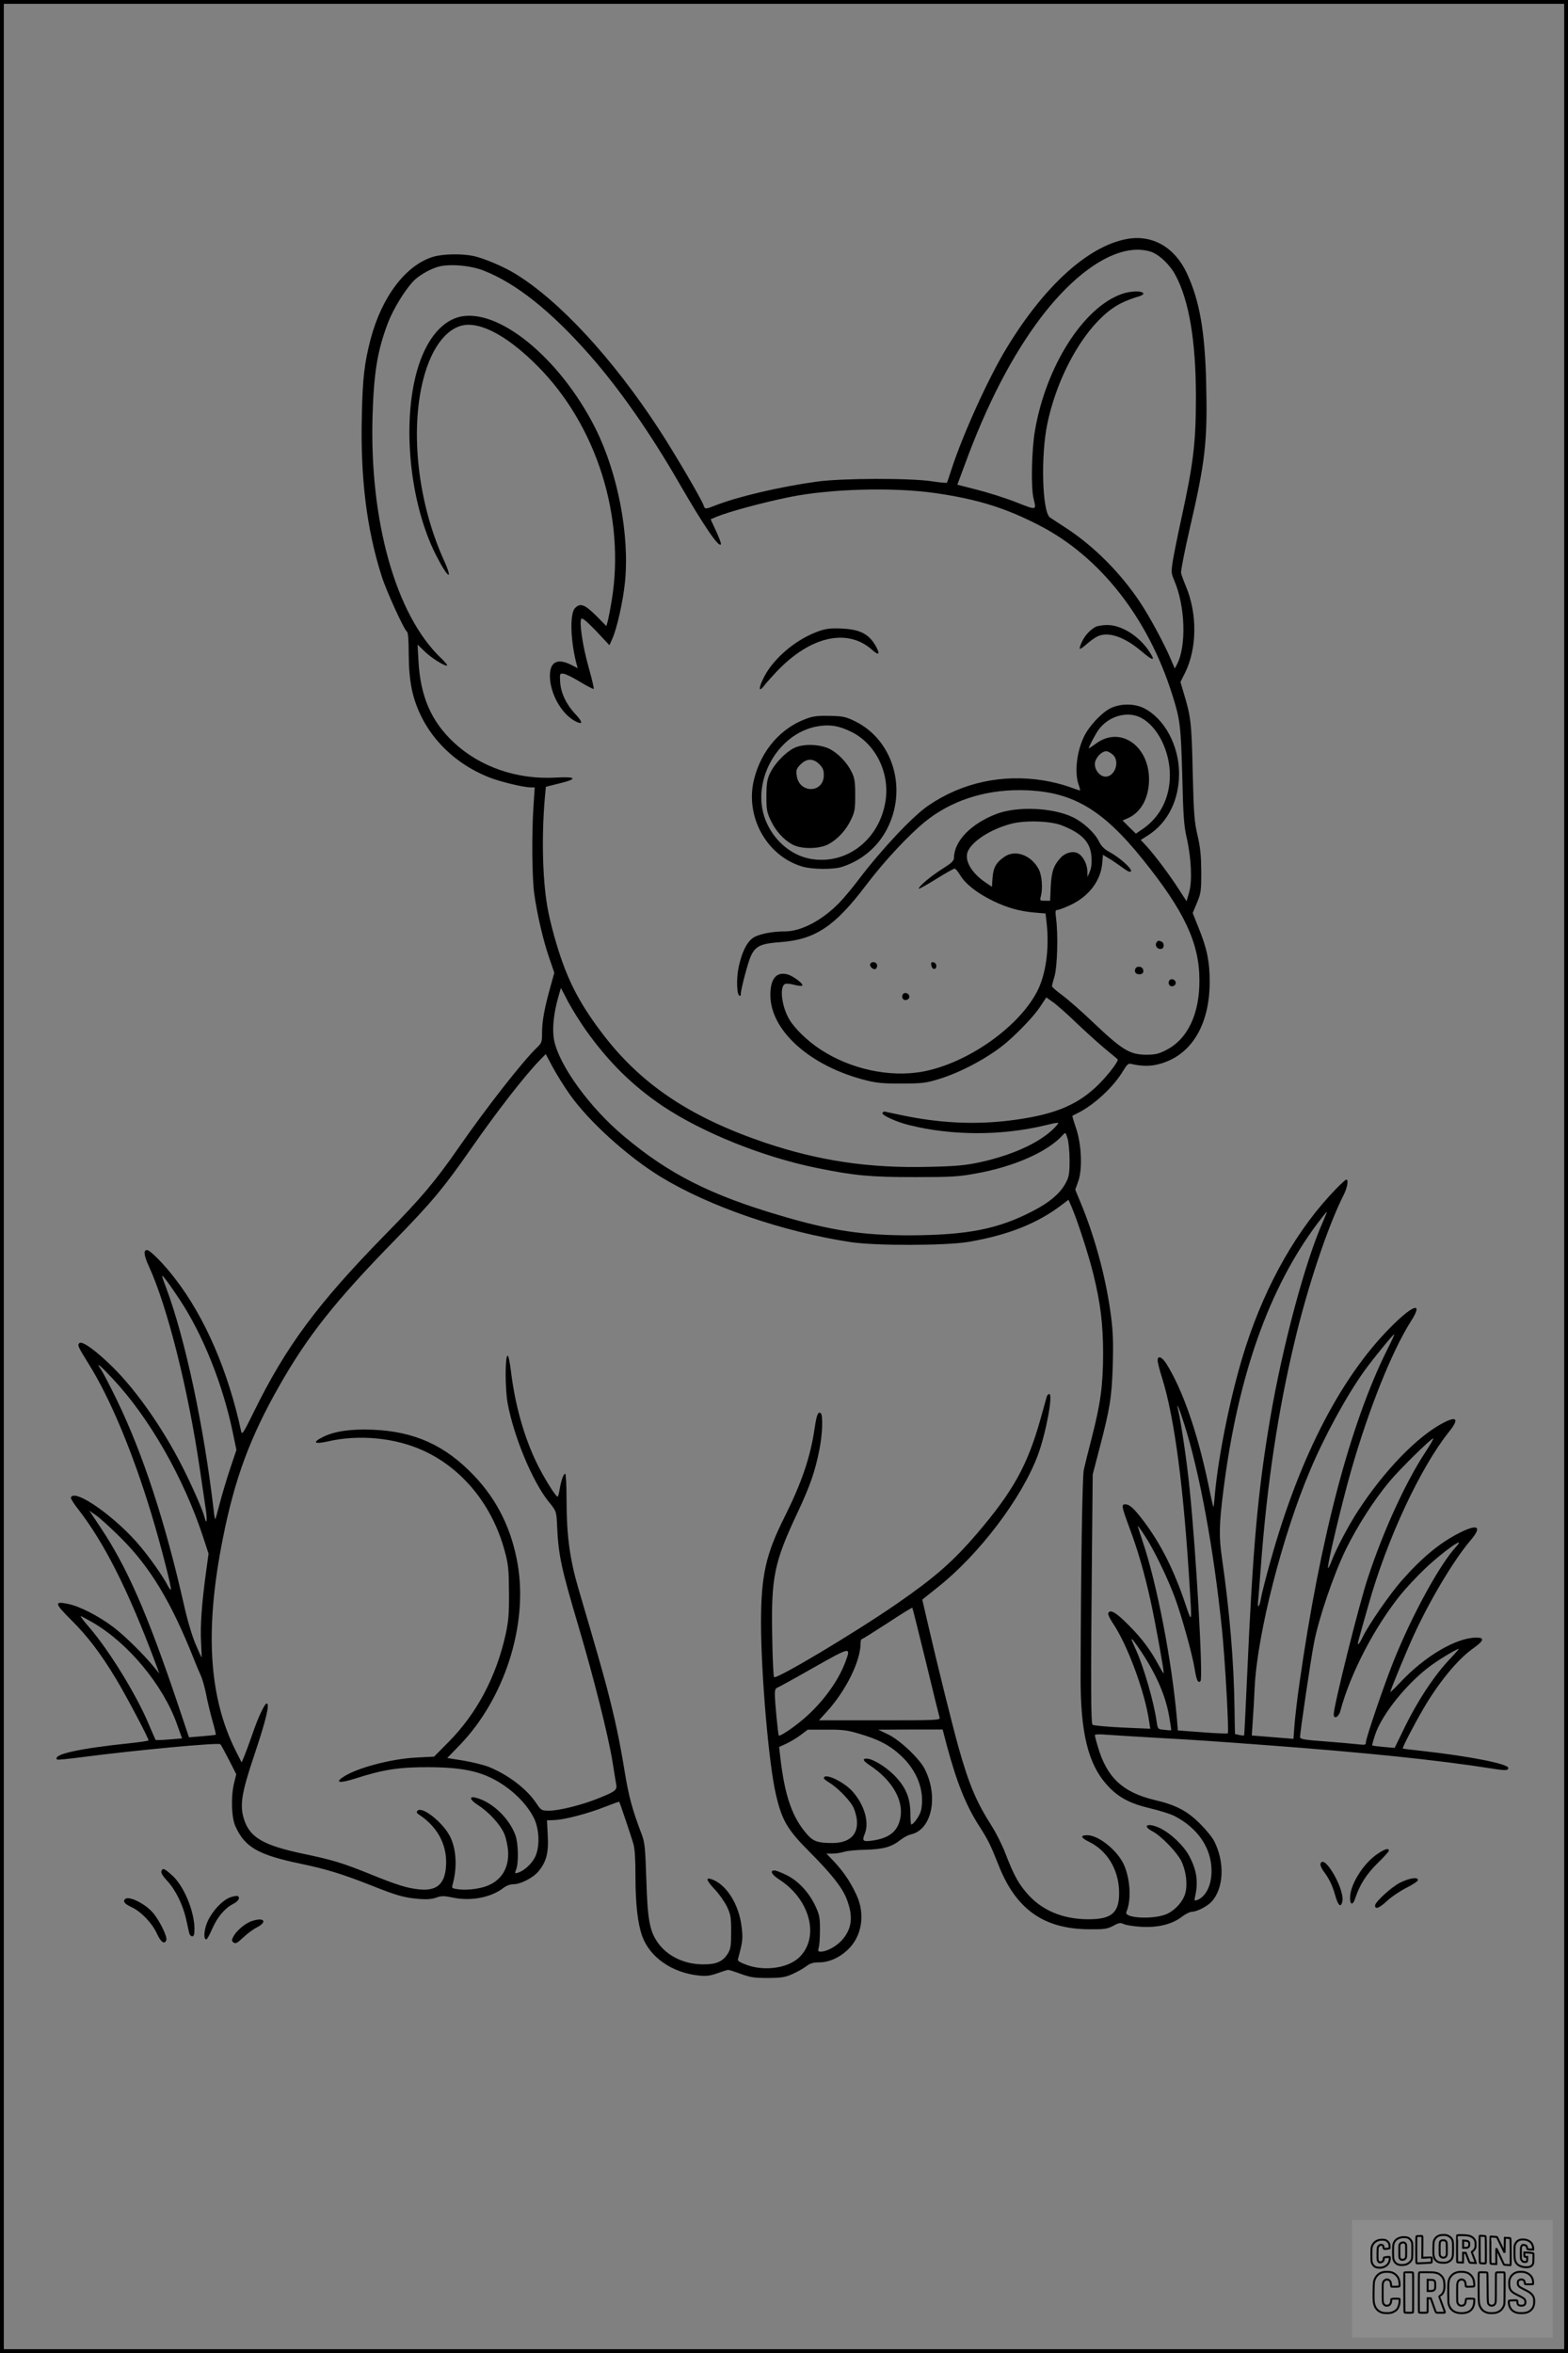 <?xml version="1.0" encoding="UTF-8"?>
<svg xmlns="http://www.w3.org/2000/svg" version="1.0" width="1024pt" height="1536pt" viewBox="0 0 1024 1536" preserveAspectRatio="xMidYMid meet">
  <rect x="0" y="0" width="1024" height="1536" fill="#808080" stroke="none"/>
  <g transform="translate(0.00 0.00) scale(1)">
    <g transform="translate(0,1536) scale(0.1,-0.1)" fill="#000000" stroke="none">
      <path d="M7360 13800 c-253 -46 -539 -305 -785 -710 -118 -193 -285 -561 -360 -790 -15 -47 -29 -88 -31 -91 -2 -3 -45 1 -96 9 -144 22 -588 21 -753 -2 -241 -33 -517 -98 -665 -156 -63 -25 -67 -25 -75 1 -12 38 -196 351 -293 499 -302 462 -649 837 -937 1013 -76 47 -205 101 -273 116 -76 16 -199 14 -262 -5 -179 -53 -337 -261 -410 -539 -40 -153 -52 -255 -57 -496 -10 -408 31 -740 129 -1049 31 -98 147 -352 166 -364 7 -4 11 -56 11 -144 1 -96 7 -165 20 -230 54 -257 241 -471 504 -576 73 -29 223 -65 271 -66 l28 0 -8 -122 c-12 -173 -10 -466 5 -573 19 -136 59 -306 97 -416 l34 -99 -25 -90 c-39 -139 -55 -225 -55 -299 0 -62 -2 -69 -31 -97 -91 -86 -331 -392 -519 -663 -148 -213 -239 -321 -470 -556 -448 -457 -654 -736 -864 -1165 -67 -136 -76 -149 -81 -124 -85 395 -238 748 -433 999 -70 92 -162 185 -182 185 -25 0 -20 -36 14 -110 120 -264 254 -795 331 -1320 14 -96 31 -212 38 -257 12 -79 7 -115 -8 -55 -11 46 -94 232 -154 347 -126 243 -290 476 -440 626 -111 110 -205 179 -223 161 -13 -13 -10 -21 62 -137 140 -224 287 -576 410 -982 57 -188 133 -483 126 -490 -2 -3 -12 10 -22 29 -28 55 -111 173 -175 250 -157 191 -435 387 -456 322 -2 -5 17 -37 43 -70 176 -225 331 -534 509 -1009 l26 -70 -33 40 c-69 85 -196 210 -271 266 -95 71 -217 134 -293 149 -91 19 -88 4 18 -102 108 -106 196 -222 296 -388 63 -104 212 -385 212 -401 0 -3 -53 -11 -117 -18 -340 -35 -513 -74 -480 -107 2 -3 74 4 158 15 350 46 897 97 908 85 5 -5 30 -51 56 -102 l48 -94 -14 -56 c-22 -89 -18 -227 9 -285 61 -135 148 -185 420 -242 173 -36 273 -67 457 -139 178 -71 221 -83 321 -92 49 -4 81 -2 111 8 36 13 50 13 110 1 116 -25 248 0 328 61 20 16 47 26 67 26 49 0 130 42 166 86 50 61 66 121 59 234 l-5 97 50 2 c69 3 219 43 328 86 51 20 93 35 94 33 5 -8 79 -228 92 -273 10 -34 14 -102 14 -220 0 -174 15 -303 44 -384 50 -138 195 -239 370 -257 49 -5 73 -2 121 15 33 12 65 22 70 22 6 0 44 -12 85 -27 64 -23 90 -26 178 -26 89 1 111 5 160 27 31 14 71 37 88 50 25 19 45 25 83 25 63 0 129 28 185 80 95 88 119 234 58 363 -39 83 -82 147 -145 215 l-50 52 39 0 c22 0 55 5 74 11 19 7 82 13 140 14 117 3 173 18 230 64 20 16 50 32 68 36 137 30 183 246 91 427 -34 68 -163 190 -239 226 l-65 31 210 1 211 0 28 -107 c64 -238 125 -391 212 -525 57 -89 73 -122 123 -248 114 -293 296 -423 596 -424 97 -1 115 2 154 22 38 21 48 22 70 12 14 -7 66 -15 114 -18 109 -6 199 16 263 64 24 19 54 34 67 34 33 1 99 34 129 66 80 86 88 257 17 396 -12 24 -54 75 -93 114 -84 83 -155 121 -296 154 -209 50 -313 148 -371 350 -11 36 -19 69 -19 74 0 5 35 6 78 2 42 -3 196 -13 342 -21 248 -14 323 -19 685 -46 662 -49 1133 -98 1489 -154 86 -14 106 -13 106 4 0 27 -254 77 -570 112 -63 7 -117 13 -119 15 -5 4 74 156 134 259 102 174 223 321 322 392 74 52 81 73 25 73 -132 0 -339 -122 -500 -295 -34 -36 -62 -63 -62 -60 0 13 102 260 154 373 103 225 262 491 368 615 81 94 50 113 -78 47 -127 -66 -241 -161 -372 -310 -77 -88 -214 -286 -252 -365 -30 -61 -41 -65 -24 -8 7 27 34 122 60 213 121 431 339 899 528 1135 67 83 50 104 -42 55 -168 -89 -379 -307 -549 -566 -64 -97 -149 -258 -178 -337 -10 -26 -20 -45 -22 -43 -9 9 89 421 152 641 115 400 266 777 391 973 74 116 25 111 -102 -10 -343 -328 -624 -864 -818 -1562 -30 -106 -57 -214 -61 -239 -9 -57 -25 -73 -19 -20 2 21 11 128 19 238 40 533 112 1009 221 1464 86 359 216 748 320 953 23 46 32 98 16 98 -4 0 -35 -28 -68 -62 -248 -255 -453 -612 -587 -1024 -93 -284 -180 -705 -204 -978 -3 -42 -7 -75 -9 -73 -2 2 -17 68 -33 148 -72 343 -168 617 -274 787 -29 45 -57 56 -57 21 0 -11 13 -64 30 -117 81 -262 140 -711 180 -1372 14 -229 14 -229 -29 -100 -74 220 -159 390 -272 540 -64 84 -92 110 -121 110 -26 0 -23 -15 26 -148 58 -154 100 -301 141 -487 29 -132 85 -439 85 -467 0 -6 -14 16 -31 48 -56 104 -110 177 -199 266 -83 84 -122 106 -133 76 -2 -7 11 -34 28 -60 96 -140 212 -451 240 -648 l7 -45 -184 8 c-101 5 -187 13 -193 18 -11 11 -12 251 -4 1114 l5 520 42 161 c71 271 82 340 89 549 4 146 2 220 -11 320 -30 236 -99 497 -189 720 l-45 109 20 56 c28 79 21 244 -16 349 -14 41 -24 76 -23 77 1 1 18 9 37 19 106 53 232 170 293 272 27 45 36 53 55 48 57 -14 113 -16 161 -6 221 47 351 248 351 543 0 131 -18 218 -72 350 l-39 98 28 67 c26 63 28 77 28 203 -1 106 -6 156 -24 235 -21 89 -25 135 -32 415 -7 324 -12 363 -60 520 l-20 68 29 58 c80 159 82 387 7 566 -15 35 -29 74 -32 88 -2 14 23 143 56 286 103 445 117 569 108 954 -8 337 -43 539 -127 718 -79 169 -226 252 -390 222z m152 -82 c55 -16 128 -85 165 -155 89 -167 133 -431 133 -793 0 -302 -16 -434 -95 -795 -24 -110 -49 -235 -56 -277 -11 -72 -10 -81 9 -126 73 -168 81 -430 18 -550 l-14 -26 -23 54 c-43 103 -140 283 -204 379 -128 192 -299 363 -478 481 -51 33 -100 65 -110 72 -51 37 -61 404 -17 613 74 351 277 683 480 785 32 16 79 34 104 41 26 6 45 17 43 23 -6 19 -82 18 -141 -3 -251 -88 -495 -472 -567 -891 -22 -127 -27 -375 -9 -445 19 -78 22 -77 -115 -23 -69 27 -183 63 -254 81 l-129 33 48 129 c145 397 313 719 499 964 248 325 518 488 713 429z m-4352 -125 c211 -83 439 -264 693 -553 191 -217 394 -507 580 -830 166 -287 265 -432 275 -402 2 6 -13 45 -32 86 l-35 76 37 16 c80 33 296 92 477 129 262 54 680 66 954 26 272 -39 460 -97 681 -212 395 -204 707 -602 865 -1102 52 -162 57 -206 66 -532 6 -258 11 -325 28 -400 31 -134 38 -286 17 -359 l-17 -59 -50 77 c-58 91 -157 223 -211 282 l-38 41 49 31 c128 83 201 229 201 402 0 184 -96 361 -231 428 -65 31 -153 30 -218 -2 -60 -31 -142 -119 -174 -189 -46 -98 -60 -232 -33 -309 8 -21 11 -38 9 -38 -3 0 -37 11 -75 25 -38 14 -111 32 -161 40 -270 44 -534 -13 -755 -164 -102 -70 -304 -284 -457 -486 -37 -49 -91 -114 -119 -143 -111 -117 -252 -192 -359 -192 -89 0 -179 -19 -213 -45 -40 -30 -72 -99 -91 -193 -15 -75 -11 -182 8 -182 5 0 8 3 7 8 -4 17 46 210 66 252 31 65 65 81 194 90 226 17 354 102 559 373 114 151 275 324 383 412 167 136 384 208 620 207 332 -2 533 -115 807 -457 266 -331 365 -540 366 -780 2 -225 -78 -392 -222 -462 -45 -23 -69 -28 -126 -28 -109 1 -156 30 -360 224 -66 63 -150 136 -187 164 -38 27 -68 54 -68 59 0 6 8 35 17 66 18 62 24 270 10 375 -6 48 -5 57 8 57 9 0 44 13 79 29 124 56 203 158 214 273 l5 58 36 -22 c20 -11 59 -38 88 -59 36 -27 54 -35 59 -27 10 15 -72 89 -138 125 -37 20 -56 39 -73 74 -29 56 -102 123 -170 155 -133 63 -362 72 -497 21 -167 -64 -277 -177 -278 -288 -1 -19 -17 -34 -73 -69 -72 -45 -157 -115 -157 -131 0 -4 50 23 112 62 61 38 116 69 122 69 6 0 23 -20 37 -44 35 -57 110 -116 212 -166 95 -46 173 -68 273 -77 l72 -6 6 -51 c21 -176 -3 -350 -64 -464 -125 -234 -459 -466 -748 -518 -215 -38 -469 17 -665 146 -83 54 -168 137 -202 195 -51 85 -66 218 -27 232 8 4 35 1 60 -6 25 -6 47 -9 51 -5 11 10 -57 62 -95 73 -72 20 -112 -26 -113 -130 -3 -235 259 -470 628 -562 69 -17 115 -21 231 -20 128 0 156 3 235 27 148 44 332 143 445 238 82 70 184 177 222 235 l41 62 41 -29 c23 -15 100 -83 171 -152 72 -68 159 -145 193 -172 34 -27 62 -51 62 -53 0 -20 -81 -122 -143 -179 -134 -125 -288 -185 -566 -219 -231 -28 -461 -16 -706 36 -55 12 -104 22 -109 23 -5 0 -10 -4 -13 -10 -5 -14 94 -59 173 -78 277 -70 603 -71 889 -2 79 19 93 21 83 8 -84 -105 -275 -198 -508 -249 -95 -20 -152 -26 -332 -30 -391 -10 -719 39 -1073 158 -494 168 -816 385 -1070 724 -146 194 -221 342 -289 567 -20 65 -45 162 -55 215 -37 179 -46 476 -23 743 l7 74 84 21 c127 30 119 47 -21 39 -252 -14 -494 70 -664 229 -148 138 -218 300 -231 531 l-6 108 48 -46 c46 -45 145 -105 145 -88 0 4 -19 26 -41 47 -294 281 -466 892 -446 1580 9 289 32 427 102 611 34 87 107 207 163 267 33 35 99 75 155 93 71 24 217 13 307 -23z m4291 -2918 c108 -56 189 -217 189 -375 0 -148 -63 -273 -178 -352 l-44 -30 -44 43 -43 43 37 16 c85 39 135 132 136 251 0 224 -192 353 -349 233 -25 -18 -45 -31 -45 -29 0 10 42 89 62 118 65 92 188 128 279 82z m-178 -247 c40 -46 5 -138 -53 -138 -35 0 -70 41 -70 82 0 41 51 92 82 83 13 -4 31 -16 41 -27z m-336 -457 c131 -52 185 -110 191 -205 3 -40 -1 -73 -11 -96 l-15 -35 -1 40 c-1 45 -29 98 -62 115 -31 17 -81 4 -111 -28 -47 -50 -61 -91 -66 -189 l-4 -93 -34 0 c-33 0 -34 1 -27 28 14 50 8 136 -13 177 -48 92 -153 131 -223 83 -55 -37 -74 -71 -79 -138 l-4 -59 -43 29 c-92 63 -138 144 -115 201 28 67 146 144 278 180 91 26 263 21 339 -10z m-3108 -1340 c147 -206 305 -361 500 -492 261 -174 655 -332 1004 -403 250 -51 353 -60 642 -60 236 0 286 3 395 23 254 45 474 143 572 253 16 18 17 17 30 -24 7 -24 13 -88 13 -143 0 -86 -4 -107 -24 -145 -35 -68 -107 -130 -217 -186 -225 -117 -424 -156 -794 -158 -312 -1 -520 30 -854 129 -456 134 -727 271 -1018 515 -224 186 -425 462 -459 628 -14 69 -5 170 27 284 l17 59 48 -92 c27 -50 80 -135 118 -188z m-109 -414 c124 -177 380 -408 596 -540 319 -194 794 -357 1237 -425 164 -25 619 -24 771 1 258 44 450 120 609 241 l45 34 20 -46 c39 -91 111 -313 141 -434 48 -194 65 -331 65 -528 -1 -204 -16 -320 -75 -549 -22 -85 -45 -177 -51 -205 -10 -45 -19 -633 -21 -1341 -2 -378 49 -584 178 -723 70 -76 146 -116 279 -147 59 -14 129 -36 155 -49 152 -78 242 -208 243 -356 1 -96 -37 -173 -96 -194 -15 -5 -17 -2 -13 16 24 100 14 177 -36 271 -37 70 -123 151 -195 185 -77 35 -117 15 -45 -23 57 -30 157 -134 187 -192 31 -63 43 -151 27 -211 -14 -52 -61 -106 -114 -133 -80 -41 -290 -33 -271 10 33 76 26 214 -16 308 -41 92 -165 193 -239 193 -49 0 -44 -16 13 -44 114 -56 187 -174 194 -311 6 -139 -37 -188 -171 -193 -171 -7 -316 46 -416 153 -66 71 -98 128 -155 276 -20 53 -60 132 -87 175 -104 163 -150 273 -219 517 -40 143 -143 557 -204 823 l-33 142 104 83 c268 213 545 578 650 858 53 141 102 401 75 401 -6 0 -13 -8 -16 -17 -3 -10 -21 -74 -40 -143 -85 -304 -179 -474 -414 -749 -157 -184 -278 -289 -522 -458 -281 -194 -789 -497 -805 -481 -4 4 -10 125 -12 270 -7 383 12 478 165 803 80 170 114 266 142 406 22 107 26 234 9 245 -17 10 -26 -12 -39 -100 -28 -189 -83 -351 -196 -578 -123 -244 -154 -384 -154 -690 0 -338 51 -926 97 -1121 40 -172 74 -230 226 -382 140 -141 209 -229 237 -303 43 -113 34 -190 -28 -263 -37 -43 -100 -78 -140 -79 -20 0 -21 3 -15 28 5 15 8 68 8 117 0 80 -4 97 -31 155 -42 88 -111 162 -186 199 -34 17 -69 31 -80 31 -33 0 -19 -27 32 -60 199 -128 264 -372 133 -504 -71 -72 -224 -96 -343 -54 -46 17 -64 27 -61 38 32 117 34 135 24 214 -18 149 -103 280 -200 310 -37 12 -28 -12 28 -71 27 -29 62 -79 77 -110 24 -51 27 -70 27 -163 0 -88 -3 -111 -20 -140 -33 -54 -75 -74 -164 -73 -122 0 -234 54 -296 143 -53 76 -66 151 -74 410 -7 210 -10 241 -30 295 -63 166 -84 244 -112 414 -33 201 -61 333 -115 541 -33 124 -60 220 -188 655 -55 188 -76 345 -76 573 0 98 -4 172 -9 172 -11 0 -28 -49 -37 -107 -4 -24 -9 -43 -13 -43 -12 0 -91 127 -136 220 -84 173 -142 383 -168 598 -7 56 -16 103 -22 102 -17 0 -17 -214 0 -309 40 -218 162 -511 266 -641 51 -62 52 -67 56 -135 9 -217 24 -286 142 -685 97 -327 193 -707 221 -880 11 -69 22 -137 25 -152 5 -34 -9 -44 -119 -88 -106 -43 -257 -80 -320 -80 -50 1 -52 1 -85 51 -63 93 -183 184 -309 235 -33 13 -107 31 -165 41 l-106 17 83 86 c291 302 445 782 377 1178 -39 227 -132 418 -283 577 -189 200 -391 291 -664 302 -142 6 -252 -10 -326 -48 -70 -35 -56 -48 30 -29 206 48 445 25 630 -61 256 -118 450 -359 529 -657 23 -85 26 -118 27 -267 1 -144 -3 -186 -22 -275 -62 -278 -189 -516 -372 -701 l-95 -96 -115 -6 c-167 -8 -399 -70 -483 -130 -51 -35 -15 -38 80 -8 186 60 291 76 483 75 246 -1 371 -33 506 -129 79 -57 146 -132 181 -203 37 -76 40 -194 5 -259 -23 -43 -70 -86 -110 -98 -21 -6 -21 -5 -11 22 17 42 14 171 -5 223 -38 105 -141 207 -242 240 -62 21 -64 -3 -3 -43 70 -44 145 -126 171 -185 12 -26 23 -77 26 -113 8 -114 -44 -197 -145 -233 -53 -18 -127 -26 -180 -19 -39 5 -44 8 -38 27 32 113 26 235 -16 318 -47 92 -182 199 -212 168 -9 -9 -6 -16 13 -28 126 -84 188 -211 171 -354 -12 -102 -65 -142 -171 -132 -81 8 -147 29 -320 99 -183 74 -245 93 -445 135 -254 54 -342 105 -380 220 -31 94 -19 172 68 430 75 223 100 330 79 330 -14 0 -58 -94 -97 -210 -18 -52 -41 -113 -50 -135 l-17 -40 -38 75 c-177 352 -204 791 -84 1390 77 388 178 660 369 995 184 323 362 549 750 946 241 247 323 344 500 599 170 244 346 471 448 577 l41 42 45 -84 c25 -47 75 -127 111 -178z m4921 -829 c-116 -258 -265 -812 -346 -1288 -82 -484 -113 -838 -151 -1690 -9 -206 -18 -377 -19 -378 -2 -2 -16 -1 -32 2 l-28 7 -3 172 c-4 298 -32 632 -82 977 -20 140 -19 216 10 445 94 743 297 1316 614 1739 32 42 59 76 61 76 2 0 -9 -28 -24 -62z m-7472 -505 c156 -233 288 -565 353 -882 l22 -106 -42 -125 c-23 -69 -53 -170 -67 -224 -14 -55 -27 -101 -29 -103 -2 -2 -7 22 -10 54 -64 550 -186 1122 -310 1454 -34 90 -34 93 -10 64 14 -16 56 -76 93 -132z m7892 -330 c-243 -486 -440 -1233 -575 -2183 -14 -96 -28 -217 -32 -268 l-7 -93 -61 5 c-34 3 -95 8 -136 11 l-75 6 6 92 c4 51 10 153 13 227 18 348 181 986 361 1410 95 226 241 493 358 655 53 74 185 235 192 235 3 0 -17 -44 -44 -97z m-8325 -193 c239 -255 461 -643 589 -1029 l37 -113 -16 -117 c-28 -204 -39 -353 -33 -460 3 -57 5 -102 3 -100 -2 2 -20 42 -40 89 -22 52 -53 155 -77 264 -121 532 -265 974 -434 1323 -46 95 -94 187 -106 204 -37 53 -7 29 77 -61z m6999 -300 c100 -316 192 -817 245 -1335 20 -192 47 -672 38 -680 -2 -3 -77 0 -165 7 l-161 12 -6 75 c-33 378 -131 888 -226 1165 -16 50 -30 92 -30 95 0 3 21 -25 46 -64 57 -85 150 -277 197 -405 43 -116 114 -370 129 -465 12 -75 22 -95 38 -79 18 18 -29 848 -71 1254 -17 174 -56 436 -75 516 -15 65 7 11 41 -96z m1572 -182 c-128 -195 -273 -511 -374 -818 -58 -174 -223 -836 -223 -891 0 -34 33 -18 43 21 64 242 222 547 394 760 33 41 103 116 154 165 115 111 284 231 208 148 -108 -118 -285 -441 -407 -744 -59 -146 -182 -505 -182 -533 0 -16 -6 -18 -47 -13 -27 3 -123 12 -215 19 -139 10 -168 15 -168 28 0 30 70 507 91 614 30 159 128 447 208 611 75 153 184 323 286 445 66 79 270 280 285 280 4 0 -20 -42 -53 -92z m-8517 -558 c189 -188 327 -416 472 -780 16 -41 38 -93 48 -115 11 -22 26 -76 35 -120 8 -44 27 -122 41 -173 15 -51 25 -94 23 -96 -2 -2 -42 -6 -89 -10 l-86 -7 -73 218 c-201 596 -332 894 -506 1154 l-72 108 46 -32 c25 -18 98 -84 161 -147z m5256 -806 c46 -191 87 -356 90 -366 5 -17 -14 -18 -391 -18 l-397 0 52 57 c124 136 220 330 220 445 0 15 3 28 8 28 4 0 79 47 167 104 88 58 161 103 163 101 2 -2 41 -160 88 -351z m-5436 252 c230 -135 455 -407 545 -659 l34 -95 -85 -7 c-47 -4 -86 -5 -88 -3 -1 1 -22 50 -47 108 -81 192 -259 480 -387 628 -34 39 -59 72 -55 72 5 0 42 -20 83 -44z m6843 -188 c99 -150 159 -288 182 -421 9 -49 15 -90 13 -92 -2 -1 -22 0 -45 3 -42 4 -42 5 -49 51 -18 129 -83 354 -135 470 -16 35 -29 65 -29 67 0 12 13 -5 63 -78z m-1933 -69 c-43 -115 -134 -244 -246 -347 -67 -62 -179 -140 -188 -131 -5 5 -26 222 -26 271 0 26 5 38 18 42 9 3 116 62 237 131 243 137 244 138 205 34z m3956 29 c-108 -111 -224 -288 -316 -481 l-52 -107 -71 6 c-40 4 -74 8 -76 10 -1 1 7 33 19 69 45 136 212 342 368 455 62 45 174 111 179 106 1 -1 -22 -27 -51 -58z m-3870 -494 c129 -37 206 -77 279 -146 106 -99 154 -228 131 -352 -6 -33 -49 -96 -65 -96 -3 0 -6 35 -6 78 -1 99 -32 170 -108 246 -55 55 -140 106 -177 106 -31 0 -24 -15 22 -45 146 -97 222 -230 197 -347 -18 -84 -72 -127 -181 -143 -62 -9 -70 -3 -51 43 31 75 -1 188 -78 276 -58 66 -189 127 -189 88 0 -4 15 -16 33 -27 50 -29 126 -105 154 -152 14 -24 26 -64 29 -95 9 -95 -49 -149 -161 -149 -91 0 -122 10 -161 53 -100 111 -150 255 -179 513 l-7 61 48 22 c27 13 69 38 94 57 l45 34 121 0 c102 1 136 -3 210 -25z"></path>
      <path d="M2991 13289 c-116 -34 -212 -157 -266 -344 -101 -349 -49 -868 120 -1204 78 -155 120 -184 53 -36 -168 372 -221 836 -134 1178 57 223 168 357 296 357 117 0 278 -96 450 -269 387 -388 576 -989 484 -1536 -8 -49 -19 -106 -24 -126 l-10 -36 -68 69 c-75 74 -104 84 -138 47 -34 -38 -28 -216 12 -367 l7 -24 -41 21 c-98 50 -148 17 -140 -93 10 -115 86 -238 173 -278 43 -20 40 0 -9 52 -59 63 -94 138 -98 210 -3 53 -2 55 22 52 14 -1 62 -25 108 -53 46 -28 86 -48 89 -46 3 3 -11 63 -31 134 -41 143 -65 308 -49 324 7 7 38 -20 97 -81 l86 -92 20 45 c29 66 68 238 81 362 32 309 -45 713 -192 1008 -234 465 -645 798 -898 726z"></path>
      <path d="M7155 11268 c-37 -20 -72 -59 -90 -99 -10 -21 -16 -41 -13 -44 3 -3 22 10 43 29 21 19 54 43 73 52 70 33 175 -3 286 -97 81 -69 96 -67 46 6 -67 97 -178 165 -269 165 -31 0 -65 -6 -76 -12z"></path>
      <path d="M5348 11240 c-122 -43 -243 -133 -321 -239 -59 -81 -93 -190 -35 -115 12 16 47 55 78 88 218 231 461 288 623 146 44 -39 55 -35 32 12 -45 87 -105 120 -230 125 -71 3 -102 -1 -147 -17z"></path>
      <path d="M5273 10671 c-171 -60 -300 -206 -348 -396 -62 -244 81 -503 315 -572 64 -19 203 -20 258 -2 129 41 234 130 294 246 136 261 41 582 -207 704 -61 30 -79 34 -164 36 -73 2 -109 -2 -148 -16z m284 -87 c160 -77 255 -267 226 -453 -39 -249 -249 -415 -481 -379 -123 19 -235 107 -293 232 -118 252 59 589 332 635 79 13 135 4 216 -35z"></path>
      <path d="M5200 10483 c-56 -20 -138 -101 -170 -168 -20 -42 -24 -65 -25 -150 0 -89 3 -107 28 -160 32 -69 85 -127 142 -158 58 -31 173 -30 233 1 61 32 115 90 148 158 26 54 29 68 29 164 0 90 -4 112 -24 152 -29 60 -88 121 -143 149 -57 29 -157 35 -218 12z m151 -112 c23 -23 29 -38 29 -71 0 -119 -161 -122 -177 -3 -5 37 -2 45 25 73 41 40 83 41 123 1z"></path>
      <path d="M7557 9213 c-22 -21 2 -56 31 -46 17 7 15 40 -4 47 -19 7 -19 7 -27 -1z"></path>
      <path d="M5684 9069 c-10 -17 23 -46 37 -32 7 7 9 19 6 27 -7 18 -33 21 -43 5z"></path>
      <path d="M6082 9058 c2 -12 10 -23 18 -23 22 0 19 39 -3 43 -15 3 -18 -1 -15 -20z"></path>
      <path d="M7414 9035 c-8 -20 4 -35 26 -35 23 0 32 13 24 34 -8 20 -43 21 -50 1z"></path>
      <path d="M7634 8955 c-4 -9 -2 -21 4 -27 15 -15 44 -1 40 19 -4 23 -36 29 -44 8z"></path>
      <path d="M5894 8865 c-4 -9 -2 -21 4 -27 15 -15 44 -1 40 19 -4 23 -36 29 -44 8z"></path>
      <path d="M8996 3258 c-89 -59 -175 -193 -179 -279 -3 -54 17 -61 33 -12 29 89 74 159 146 230 41 39 74 77 74 82 0 19 -25 12 -74 -21z"></path>
      <path d="M8624 3195 c-4 -8 5 -29 18 -48 37 -48 60 -95 78 -161 19 -66 36 -81 46 -40 19 75 -117 315 -142 249z"></path>
      <path d="M1054 3145 c-4 -10 10 -33 38 -63 54 -58 102 -155 123 -248 8 -38 18 -79 20 -91 3 -13 12 -23 20 -23 11 0 15 12 15 48 0 115 -70 284 -147 351 -50 45 -61 49 -69 26z"></path>
      <path d="M9143 3070 c-56 -28 -163 -126 -163 -149 0 -27 26 -18 77 29 31 29 90 68 130 88 40 20 73 42 73 49 0 22 -54 14 -117 -17z"></path>
      <path d="M1505 2975 c-55 -19 -128 -100 -155 -172 -19 -52 -21 -103 -2 -103 4 0 21 30 37 67 34 78 82 136 137 164 35 18 49 41 30 52 -4 3 -25 -1 -47 -8z"></path>
      <path d="M817 2963 c-16 -16 -4 -31 43 -53 63 -30 134 -104 166 -175 25 -54 49 -70 60 -40 9 22 -48 136 -91 183 -52 58 -156 108 -178 85z"></path>
      <path d="M1635 2816 c-42 -18 -93 -63 -110 -96 -13 -24 -13 -30 0 -40 13 -10 24 -5 64 33 26 25 67 55 90 66 48 25 55 51 14 51 -16 -1 -41 -7 -58 -14z"></path>
    </g>
  </g>
  <rect x="0.0" y="0.0" width="1024.0" height="1536.0" fill="none" stroke="black" stroke-width="5"></rect>
  <g transform="translate(882.93 1449.20) scale(0.128)" opacity="1.0">
    <rect x="0" y="0" width="1024.0" height="600.0" fill="white" fill-opacity="0.1"></rect>
    <g transform="translate(0,650) scale(0.1,-0.1)" stroke="none">
      <path fill="none" stroke="#000000" stroke-width="100" d="M4491 5720 c-164 -43 -269 -147 -319 -315 -19 -65 -29 -577 -13 -693 25 -190 116 -310 276 -367 63 -23 284 -32 370 -16 122 22 249 110 294 205 51 104 56 150 56 496 0 341 -4 385 -48 478 -46 100 -156 184 -282 217 -83 21 -241 19 -334 -5z m270 -273 c19 -12 43 -40 54 -62 18 -37 20 -64 23 -320 5 -339 -1 -384 -56 -436 -87 -82 -235 -56 -289 51 -22 43 -23 53 -23 335 0 314 7 370 52 412 34 32 66 42 139 42 53 1 73 -4 100 -22z"></path>
      <path fill="none" stroke="#000000" stroke-width="100" d="M5367 5723 c-4 -3 -7 -311 -7 -683 0 -618 1 -679 17 -691 12 -10 51 -14 152 -14 l136 0 3 248 2 248 67 -3 67 -3 34 -85 c18 -47 58 -152 89 -235 30 -82 63 -158 73 -168 14 -15 40 -19 165 -24 l148 -6 -5 34 c-4 19 -49 143 -102 276 -53 133 -96 246 -96 251 0 6 15 19 33 31 53 33 104 92 134 156 27 57 28 67 27 195 0 115 -4 144 -23 193 -31 80 -76 135 -148 183 -83 56 -166 82 -303 94 -129 11 -453 14 -463 3z m541 -300 c55 -27 77 -73 77 -163 0 -61 -4 -82 -23 -111 -34 -55 -73 -69 -191 -69 l-101 0 0 187 0 186 101 -6 c66 -4 114 -12 137 -24z"></path>
      <path fill="none" stroke="#000000" stroke-width="100" d="M6514 5685 c-4 -9 -5 -320 -2 -690 3 -511 7 -678 16 -687 19 -19 273 -30 291 -13 11 11 13 126 12 675 -1 364 -6 672 -11 685 -11 28 -27 31 -187 40 -99 6 -114 5 -119 -10z"></path>
      <path fill="none" stroke="#000000" stroke-width="100" d="M3355 5683 c-27 -3 -55 -9 -62 -15 -10 -8 -13 -150 -13 -683 0 -592 2 -674 15 -685 12 -10 52 -11 173 -6 362 15 578 29 590 38 8 7 12 46 12 129 0 108 -2 119 -20 129 -11 6 -24 9 -28 7 -4 -3 -103 -8 -221 -12 l-214 -7 5 545 c4 384 2 549 -5 556 -11 11 -120 12 -232 4z"></path>
      <path fill="none" stroke="#000000" stroke-width="100" d="M7067 5654 c-4 -4 -7 -310 -7 -680 0 -625 1 -673 18 -692 15 -18 31 -21 152 -24 l134 -3 -3 400 c-2 277 1 397 8 390 11 -11 153 -311 251 -530 96 -215 128 -281 142 -292 7 -6 82 -14 165 -17 l153 -7 11 28 c14 34 3 1333 -11 1347 -5 5 -70 11 -144 14 l-136 5 -1 -54 c-1 -30 -5 -200 -8 -379 l-6 -325 -73 150 c-40 83 -123 256 -184 385 -61 129 -117 242 -125 252 -11 12 -40 18 -121 22 -59 4 -130 9 -157 12 -28 3 -54 2 -58 -2z"></path>
      <path fill="none" stroke="#000000" stroke-width="100" d="M2507 5614 c-220 -49 -342 -159 -394 -357 -24 -91 -24 -641 0 -740 57 -233 232 -339 510 -310 56 6 127 21 158 33 76 29 187 114 226 174 64 95 67 114 71 505 2 232 -1 371 -8 404 -27 126 -116 235 -228 278 -74 29 -236 35 -335 13z m191 -281 c15 -11 36 -35 47 -54 19 -32 20 -52 20 -349 0 -309 0 -316 -23 -362 -31 -62 -75 -89 -155 -95 -53 -4 -67 -2 -97 19 -19 13 -44 41 -55 63 -19 37 -20 60 -20 350 0 337 2 351 60 405 54 51 169 63 223 23z"></path>
      <path fill="none" stroke="#000000" stroke-width="100" d="M8568 5491 c-133 -43 -219 -134 -262 -280 -13 -45 -16 -107 -16 -343 0 -320 9 -395 60 -506 73 -156 258 -255 506 -269 191 -11 324 47 376 165 19 42 22 70 26 288 4 209 3 242 -11 256 -19 18 -186 38 -347 41 l-105 2 -3 -95 c-1 -52 2 -102 7 -109 6 -10 33 -16 75 -19 l66 -4 0 -105 c0 -98 -1 -105 -26 -130 -23 -23 -31 -25 -99 -21 -64 3 -79 7 -112 34 -21 16 -49 52 -63 80 -25 49 -25 51 -25 324 0 303 6 348 56 402 28 29 32 30 99 26 105 -6 152 -50 167 -158 8 -53 9 -54 48 -62 22 -5 90 -10 150 -11 l110 -2 3 43 c4 52 -30 180 -66 245 -53 99 -179 183 -317 212 -96 20 -226 18 -297 -4z"></path>
      <path fill="none" stroke="#000000" stroke-width="100" d="M1390 5484 c-203 -45 -359 -207 -390 -404 -13 -83 -13 -616 0 -694 20 -123 100 -235 203 -281 98 -45 271 -51 387 -13 211 67 340 238 340 451 0 54 -3 69 -17 74 -24 9 -264 -15 -280 -28 -7 -7 -13 -31 -13 -60 0 -56 -13 -95 -43 -128 -31 -34 -95 -61 -144 -61 -35 0 -48 6 -77 35 -52 52 -58 99 -54 423 3 257 5 280 24 323 42 89 120 132 202 109 53 -14 72 -42 81 -120 11 -90 15 -92 150 -79 62 6 125 15 138 20 25 9 25 10 21 107 -3 82 -9 106 -33 155 -33 68 -97 130 -163 160 -60 27 -235 33 -332 11z"></path>
      <path fill="none" stroke="#000000" stroke-width="100" d="M1600 3845 c-239 -44 -424 -235 -476 -495 -22 -109 -33 -831 -15 -1000 31 -300 174 -492 425 -572 45 -15 100 -21 211 -25 181 -6 263 8 380 66 147 73 214 152 266 311 26 78 32 117 37 219 4 98 2 125 -9 132 -22 14 -393 11 -407 -3 -7 -7 -12 -39 -12 -73 0 -169 -84 -275 -217 -275 -68 0 -110 18 -150 64 -65 73 -68 99 -68 606 0 446 1 456 22 515 78 208 337 201 392 -11 6 -23 13 -75 16 -115 3 -41 10 -78 15 -83 10 -10 289 -10 357 0 63 9 67 18 60 147 -12 210 -62 331 -181 445 -86 82 -165 123 -280 146 -94 19 -261 20 -366 1z"></path>
      <path fill="none" stroke="#000000" stroke-width="100" d="M5376 3840 c-151 -39 -268 -118 -350 -237 -106 -157 -118 -245 -114 -863 4 -463 5 -477 27 -550 33 -106 72 -178 131 -243 123 -135 290 -197 526 -197 326 0 528 127 610 384 34 106 48 339 20 349 -29 12 -386 9 -400 -2 -7 -6 -16 -44 -20 -85 -17 -192 -81 -266 -226 -266 -93 1 -163 55 -197 152 -16 48 -18 92 -18 503 0 437 1 452 22 520 26 81 57 119 121 147 78 35 188 8 237 -56 30 -40 55 -133 55 -206 0 -92 6 -95 157 -92 70 1 161 5 201 8 87 8 88 9 78 158 -12 189 -62 314 -170 422 -76 76 -130 109 -241 144 -102 33 -337 38 -449 10z"></path>
      <path fill="none" stroke="#000000" stroke-width="100" d="M8441 3845 c-204 -45 -357 -196 -406 -402 -24 -99 -17 -331 13 -416 47 -137 141 -225 342 -323 334 -162 396 -203 438 -284 19 -37 23 -57 20 -116 -3 -59 -8 -77 -30 -107 -39 -50 -98 -70 -190 -65 -137 7 -187 57 -188 185 0 95 4 94 -223 86 -106 -3 -198 -10 -204 -16 -17 -13 -17 -107 1 -200 44 -226 196 -375 436 -423 103 -20 339 -15 435 10 199 53 340 189 391 377 21 78 28 222 15 311 -16 115 -56 191 -145 276 -85 81 -145 117 -386 235 -250 122 -298 173 -301 319 -3 109 52 167 164 175 115 8 183 -49 194 -164 3 -32 10 -64 16 -70 10 -14 340 -17 387 -4 24 7 25 9 22 92 -5 150 -54 269 -153 369 -69 70 -189 133 -297 155 -90 18 -265 18 -351 0z"></path>
      <path fill="none" stroke="#000000" stroke-width="100" d="M2710 3833 c-14 -2 -29 -9 -35 -14 -7 -7 -9 -354 -7 -1017 3 -910 5 -1008 20 -1019 20 -16 384 -18 413 -3 19 10 19 32 19 1019 0 923 -1 1010 -16 1022 -13 10 -61 14 -193 16 -97 1 -187 -1 -201 -4z"></path>
      <path fill="none" stroke="#000000" stroke-width="100" d="M3455 3833 c-47 -12 -45 32 -45 -1034 0 -987 0 -1009 19 -1019 12 -6 98 -10 210 -10 159 0 192 3 205 16 14 13 16 61 16 370 l0 355 81 -3 82 -3 88 -245 c49 -135 105 -292 124 -350 20 -58 45 -113 57 -122 18 -16 45 -18 229 -18 184 0 210 2 216 16 7 19 16 -7 -153 448 -74 197 -134 362 -134 366 0 4 23 22 50 40 162 104 228 273 217 560 -8 225 -46 336 -153 450 -104 110 -219 160 -413 179 -101 11 -657 13 -696 4z m721 -409 c64 -48 69 -61 72 -231 4 -176 -7 -223 -59 -267 -43 -36 -89 -46 -216 -46 l-113 0 0 286 0 286 144 -4 c127 -3 148 -5 172 -24z"></path>
      <path fill="none" stroke="#000000" stroke-width="100" d="M6510 3834 c-51 -11 -50 7 -50 -683 1 -672 7 -842 35 -951 45 -175 148 -311 289 -380 117 -58 200 -73 376 -68 124 4 156 9 225 32 108 37 176 79 246 153 61 66 117 169 140 258 9 37 13 248 16 831 4 727 3 782 -13 795 -13 11 -57 14 -204 14 -171 0 -190 -2 -209 -19 -21 -19 -21 -19 -21 -746 0 -782 0 -782 -52 -861 -64 -95 -228 -106 -302 -19 -61 73 -60 64 -66 877 -4 562 -8 745 -17 754 -13 13 -341 23 -393 13z"></path>
    </g>
  </g>
</svg>

